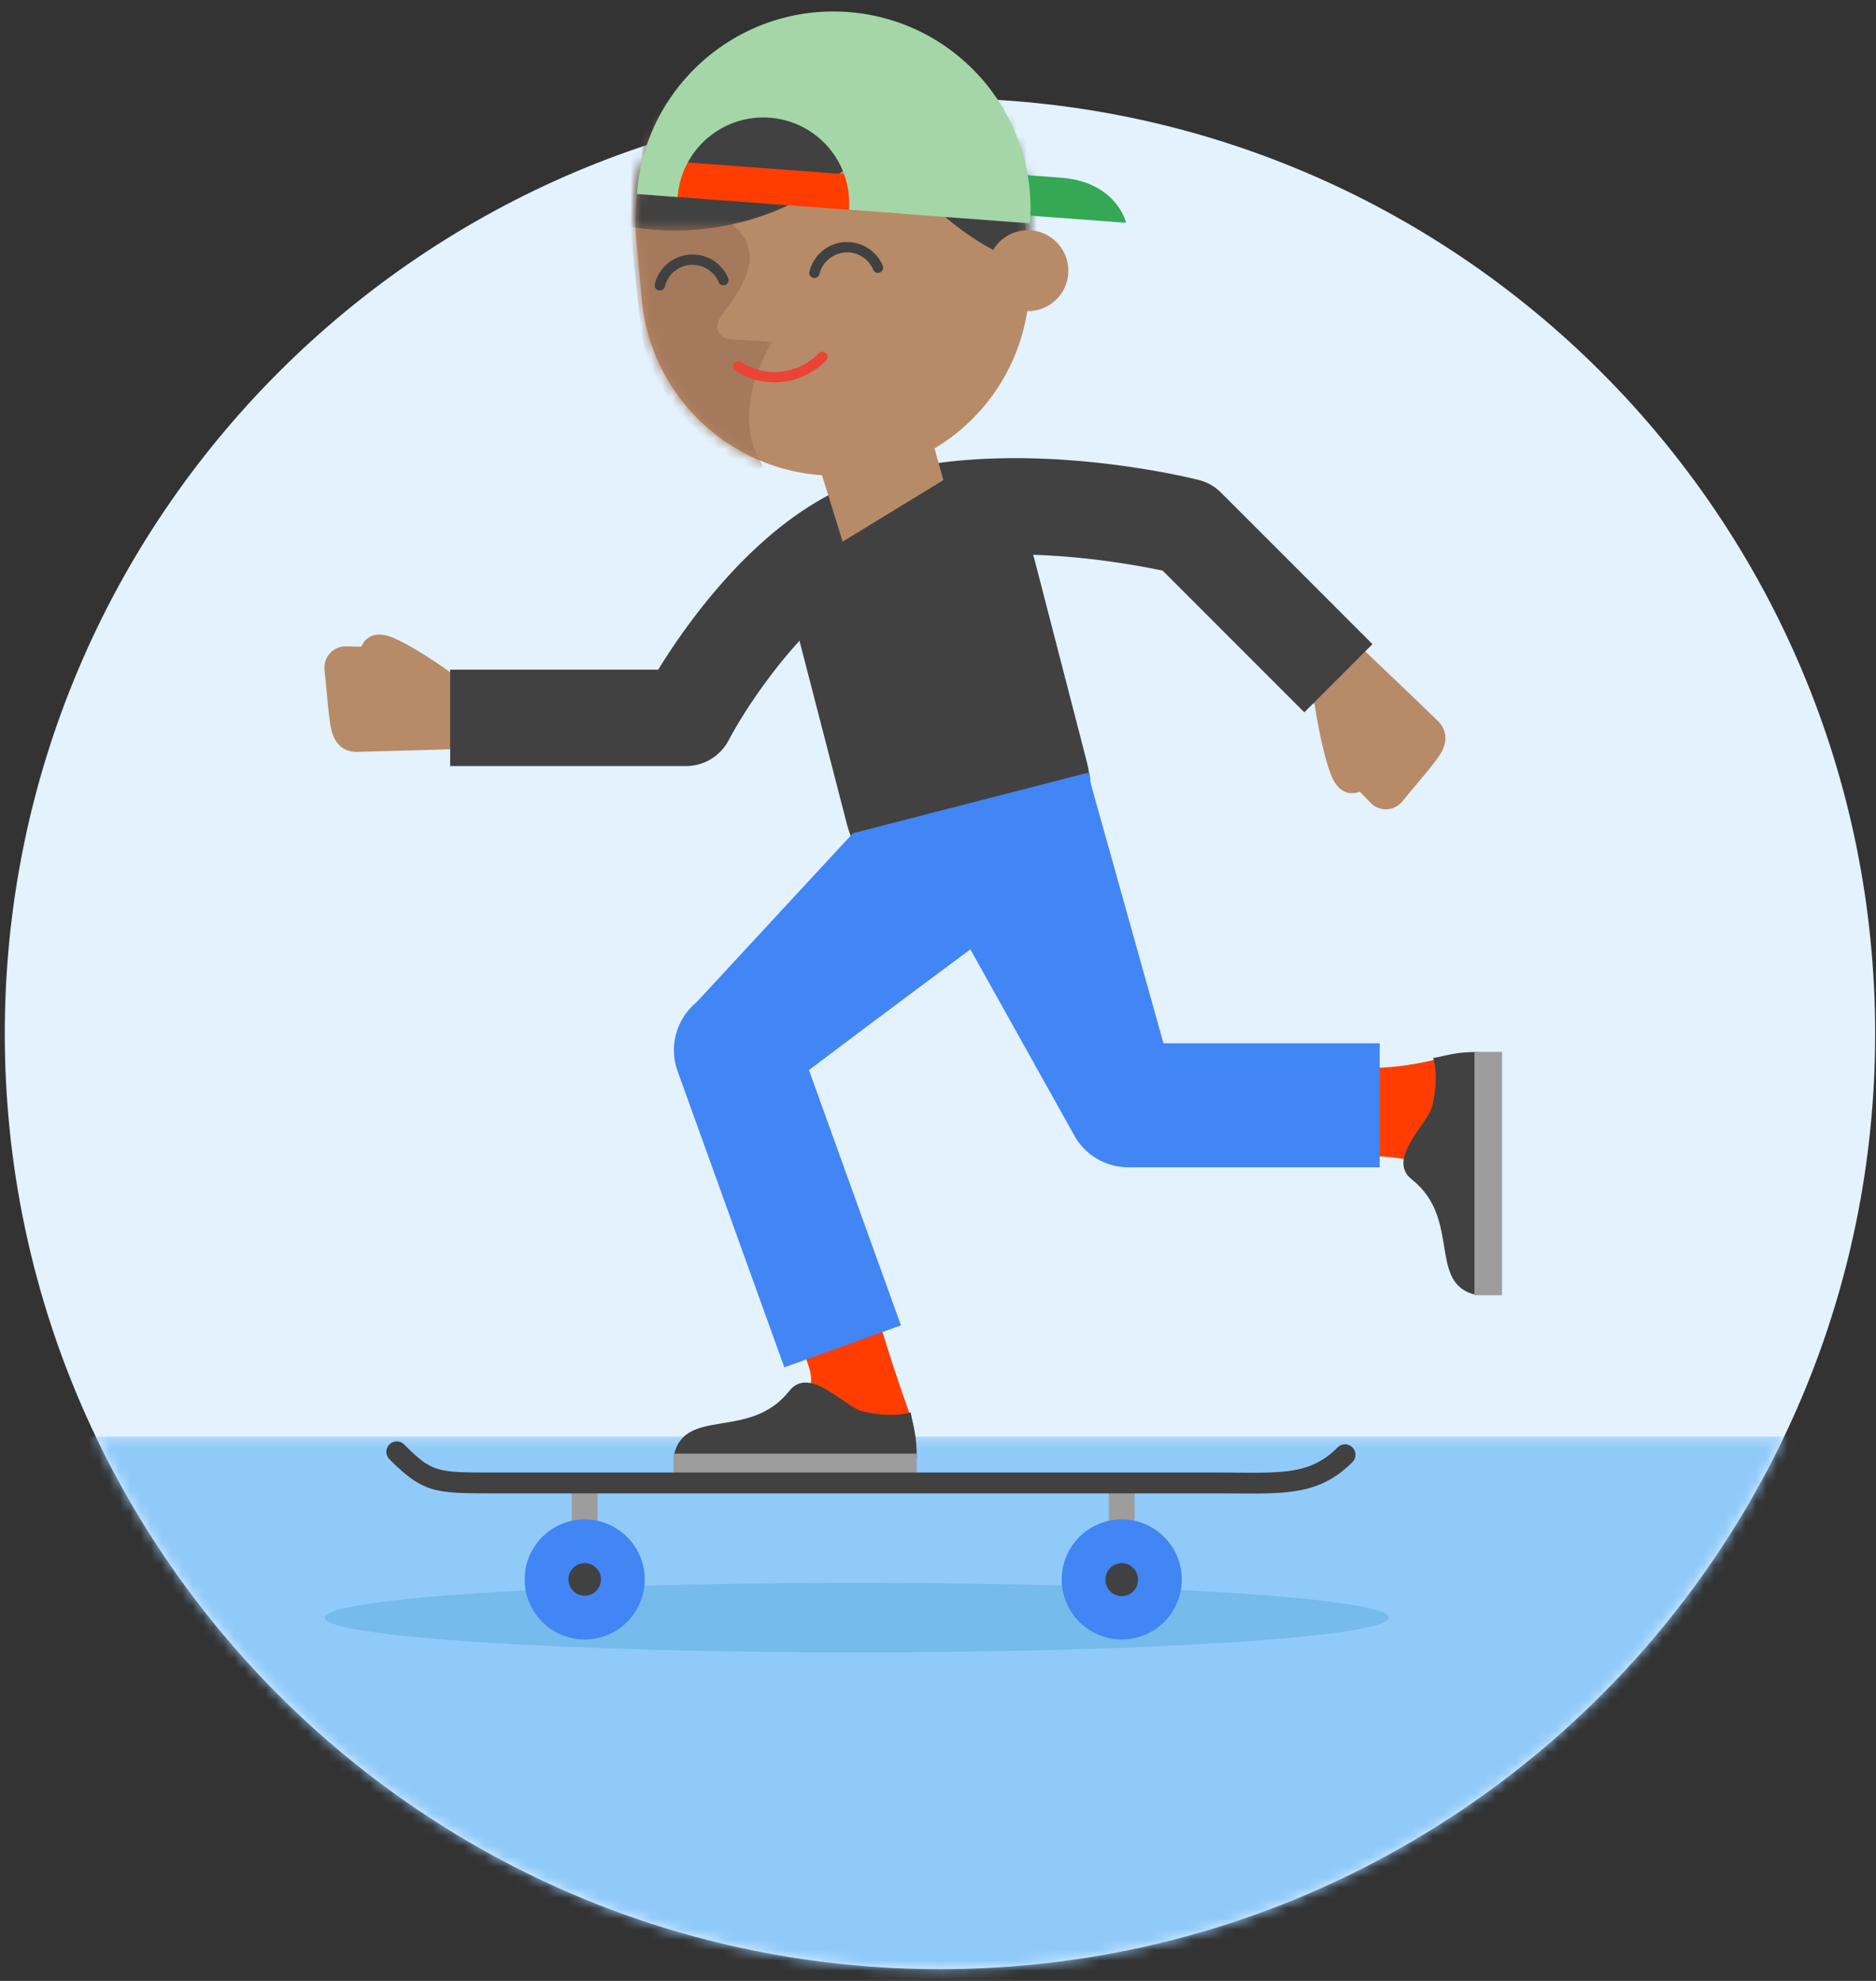 <svg width="180" height="190" viewBox="34 0 180 190" xmlns="http://www.w3.org/2000/svg" xmlns:xlink="http://www.w3.org/1999/xlink"><rect x="34" y="0" width="180" height="190" fill="#333333" stroke="none"/><defs><path d="M.181.242C14.62 30.459 45.466 51.333 81.19 51.333s66.57-20.874 81.008-51.091H.18z" id="a"/><path d="M17.78 24.418a18.926 18.926 0 0 0-.063-1.493l-.062-5.98C16.925 7.975 9.615 1.172.93.158v24.26h16.85z" id="c"/><path d="M5.665.305a18.585 18.585 0 0 0-4.63 13.877l.524 5.766c.62 7.633 5.756 13.817 12.57 16.14V.306H5.666z" id="e"/><path d="M.995 19.57C.505 9.563 8.048.907 18.104.09a19.492 19.492 0 0 1 12.207 3.098v16.38H.995z" id="g"/></defs><g fill="none" fill-rule="evenodd"><path d="M213.919 99.144c0 49.557-40.174 89.73-89.73 89.73-49.557 0-89.73-40.173-89.73-89.73s40.173-89.73 89.73-89.73c49.556 0 89.73 40.173 89.73 89.73" fill="#E3F2FD"/><g transform="translate(43 137.541)"><mask id="b" fill="#fff"><use xlink:href="#a"/></mask><path fill="#90CAF9" mask="url(#b)" d="M-10 54h183.406V.242H-10z"/></g><path d="M167.262 155.153c0 1.843-22.856 3.337-51.05 3.337-28.193 0-51.048-1.494-51.048-3.337 0-1.843 22.855-3.337 51.048-3.337 28.194 0 51.05 1.494 51.05 3.337z" fill="#75BBEB"/><path d="M160.99 58.662s10.107 9.621 10.996 10.51c.888.893.91 2.058.186 3.197-.725 1.137-2.547 3.146-3.56 4.431-.89 1.127-2.358 1.02-3.132.178-.492-.532-1.017-1.049-1.017-1.049s-1.797.897-2.771-1.662c-.975-2.558-1.55-6.704-1.55-6.704l-5.374-5.198 6.223-3.703zM83.401 71.683s-13.946.423-15.204.431c-1.257.005-2.103-.798-2.404-2.116-.299-1.314-.446-4.021-.65-5.644-.175-1.425.933-2.395 2.075-2.355.726.027 1.461.015 1.461.015s.625-1.908 3.13-.803c2.505 1.107 5.858 3.613 5.858 3.613l7.475-.171-1.74 7.03z" fill="#B78B68"/><path d="M174.97 101.141c-2.56 0-4.626 1.321-10.324 1.321-5.698 0-3.964 8.424.496 8.424s6.235.868 8.423 3.055c2.19 2.19 1.404-12.8 1.404-12.8" fill="#FF3D00"/><path d="M171.436 106.044c-.409 1.794-4.476 5.106-1.966 7.09 4.784 3.78 1.47 9.988 6.15 11.07l.274-23.303c-2.257 0-2.842.298-4.388.579 0 0 .614 1.56-.07 4.564" fill="#414141"/><path fill="#9D9D9D" d="M175.475 124.231h2.643v-23.336h-2.643z"/><path d="M166.38 111.96h-24.113a5.94 5.94 0 0 1-5.098-2.887l-14.204-25.435 15.173-10.326 7.496 26.756h20.747v11.892z" fill="#4285F4"/><path d="M99.82 73.477H77.192v-9.25h19.965c2.936-4.767 10.145-14.968 19.74-18.2 13.645-4.597 31.375-.182 32.125.01a4.634 4.634 0 0 1 2.13 1.211l14.536 14.535-6.541 6.54-13.59-13.59c-3.876-.82-16.442-3.063-25.707.06-7.41 2.495-14.014 12.544-15.934 16.206a4.625 4.625 0 0 1-4.096 2.478M121.786 56.795l4.955 19.159" fill="#414141"/><path d="M126.734 87.849c-5.292 0-10.12-3.557-11.505-8.917l-4.955-19.16c-1.644-6.358 2.177-12.845 8.535-14.49 6.365-1.642 12.847 2.179 14.49 8.536l4.956 19.159c1.644 6.358-2.177 12.846-8.536 14.49a11.97 11.97 0 0 1-2.985.382" fill="#414141"/><path fill="#9D9D9D" d="M88.862 151.818h2.477v-9.084h-2.477z"/><path d="M93.218 151.492a3.118 3.118 0 1 1-6.235-.001 3.118 3.118 0 0 1 6.235.001" fill="#4285F4"/><path d="M90.1 151.017a.475.475 0 1 0 .002.951.475.475 0 0 0-.001-.95m0 6.234a5.767 5.767 0 0 1-5.76-5.76 5.767 5.767 0 0 1 5.76-5.76 5.767 5.767 0 0 1 5.76 5.76 5.767 5.767 0 0 1-5.76 5.76" fill="#4285F4"/><path d="M91.66 151.492a1.559 1.559 0 1 1-3.119 0 1.559 1.559 0 0 1 3.118 0" fill="#414141"/><path fill="#9D9D9D" d="M140.394 151.818h2.477v-9.084h-2.477z"/><path d="M144.75 151.492a3.118 3.118 0 1 1-6.236-.001 3.118 3.118 0 0 1 6.235.001" fill="#4285F4"/><path d="M141.632 151.017a.475.475 0 1 0 0 .951.475.475 0 0 0 0-.95m0 6.234a5.767 5.767 0 0 1-5.76-5.76 5.767 5.767 0 0 1 5.76-5.76 5.767 5.767 0 0 1 5.76 5.76 5.767 5.767 0 0 1-5.76 5.76" fill="#4285F4"/><path d="M143.19 151.492a1.559 1.559 0 1 1-3.117 0 1.559 1.559 0 0 1 3.118 0" fill="#414141"/><path d="M114.85 51.951l-5.395-17.357a5.704 5.704 0 1 1 10.985-3.081l4.077 14.537-9.666 5.901z" fill="#B78B68"/><path d="M132.717 25.465c.512 6.297-2.163 12.112-6.674 15.864a18.554 18.554 0 0 1-10.391 4.23c-10.263.836-19.26-6.808-20.093-17.07l-.524-5.766c-.836-10.262 6.808-19.257 17.069-20.091 10.267-.836 19.259 6.807 20.092 17.07l.52 5.764z" fill="#B78B68"/><g><g transform="translate(115 2.541)"><mask id="d" fill="#fff"><use xlink:href="#c"/></mask><path d="M51.45-2.934c1.132 13.928-9.24 26.135-23.172 27.268a25.22 25.22 0 0 1-9.479-1.026C9.195 20.353 1.88 11.794 1.014 1.164-.12-12.763 10.257-24.971 24.182-26.101 38.11-27.233 50.317-16.859 51.45-2.934" fill="#414141" mask="url(#d)"/></g><g transform="translate(94 8.541)"><mask id="f" fill="#fff"><use xlink:href="#e"/></mask><path d="M5.852.305S4.75 8.127 10.519 13.223c3.145 2.778.292 6.347-1.233 8.395-.896 1.2-.457 2.31 1 2.393 2.14.119 3.844.243 3.844.243-1.626 2.413-3.505 7.623-1.151 11.514 1.717 2.834-10.522-3.333-11.483-12.855C.396 12-1.631 3.042 5.852.305" fill="#A5795B" mask="url(#f)"/></g><g transform="translate(94 2.541)"><mask id="h" fill="#fff"><use xlink:href="#g"/></mask><path d="M30.226-8.053c1.141 14.066-9.332 26.397-23.404 27.537-14.064 1.144-26.397-9.332-27.539-23.4-1.146-14.069 9.333-26.394 23.401-27.54 14.067-1.142 26.4 9.334 27.542 23.403" fill="#414141" mask="url(#h)"/></g></g><g><path d="M136.489 25.613a3.88 3.88 0 1 1-7.73.703 3.878 3.878 0 0 1 3.512-4.215 3.88 3.88 0 0 1 4.218 3.512z" fill="#B78B68"/><path d="M108.3 36.674a6.917 6.917 0 0 1-3.729-1.103.495.495 0 1 1 .531-.835c1.433.91 3.113 1.177 4.727.745a5.89 5.89 0 0 0 2.716-1.59.496.496 0 0 1 .711.692 6.938 6.938 0 0 1-4.956 2.091" fill="#EB4335"/><path d="M112.143 26.67a.494.494 0 0 1-.481-.614 3.719 3.719 0 0 1 7.038-.571.495.495 0 1 1-.911.39 2.735 2.735 0 0 0-2.737-1.658 2.734 2.734 0 0 0-2.428 2.077.495.495 0 0 1-.481.377M97.309 27.863a.494.494 0 0 1-.481-.614 3.718 3.718 0 0 1 3.314-2.825 3.712 3.712 0 0 1 3.727 2.252.495.495 0 1 1-.911.39 2.747 2.747 0 0 0-2.735-1.655 2.732 2.732 0 0 0-2.433 2.075.495.495 0 0 1-.481.377" fill="#414141"/><path d="M126.072 20.172l15.974 1.197s-.883-3.922-6.267-4.325a5705.21 5705.21 0 0 0-8.233-.613l-1.474 3.741z" fill="#34A853"/><path fill="#FF3D00" d="M120.55 20.505l-23.918-1.783.252-3.369 23.916 1.783z"/><path d="M115.373 1.155C104.957.38 95.884 8.195 95.108 18.608l3.911.292c.341-4.537 4.292-7.946 8.834-7.608a8.241 8.241 0 0 1 7.606 8.832l17.366 1.295c.775-10.413-7.036-19.489-17.452-20.264" fill="#A5D6A7"/><path d="M121.471 136.146c-3.319-9.21-4.492-14.58-4.492-14.58l-8.736 2.12c3.194 6.828 4.57 8.589 2.803 10.46-3.123 3.307 12.693 8.292 10.425 2" fill="#FF3D00"/><path d="M116.815 135.387c-1.794-.409-5.106-4.476-7.09-1.967-3.781 4.785-9.988 1.47-11.07 6.15l23.303.275c0-2.257-.298-2.843-.58-4.388 0 0-1.56.614-4.563-.07" fill="#414141"/><path fill="#9D9D9D" d="M98.627 142.069h23.336v-2.643H98.627z"/><path d="M154.073 143.253c-.499 0-1.019-.004-1.562-.008-.603-.004-1.24-.009-1.914-.009h-69.24c-5.554-.007-6.712.007-9.992-3.273a.999.999 0 1 1 1.414-1.414c2.692 2.693 3.147 2.687 8.577 2.687h69.24c.68 0 1.323.005 1.93.01 4.893.041 7.35.055 9.834-2.43a1 1 0 0 1 1.413 1.415c-2.747 2.748-5.501 3.022-9.7 3.022" fill="#414141"/><path d="M109.256 131.152l-10.24-28.408a5.946 5.946 0 0 1 1.793-6.589l15.032-16.237 22.683-5.835c.55 3.411-.22 8.92-5.946 12.991-5.622 4-20.961 15.561-20.961 15.561l8.826 24.486-11.187 4.031z" fill="#4285F4"/></g></g></svg>
